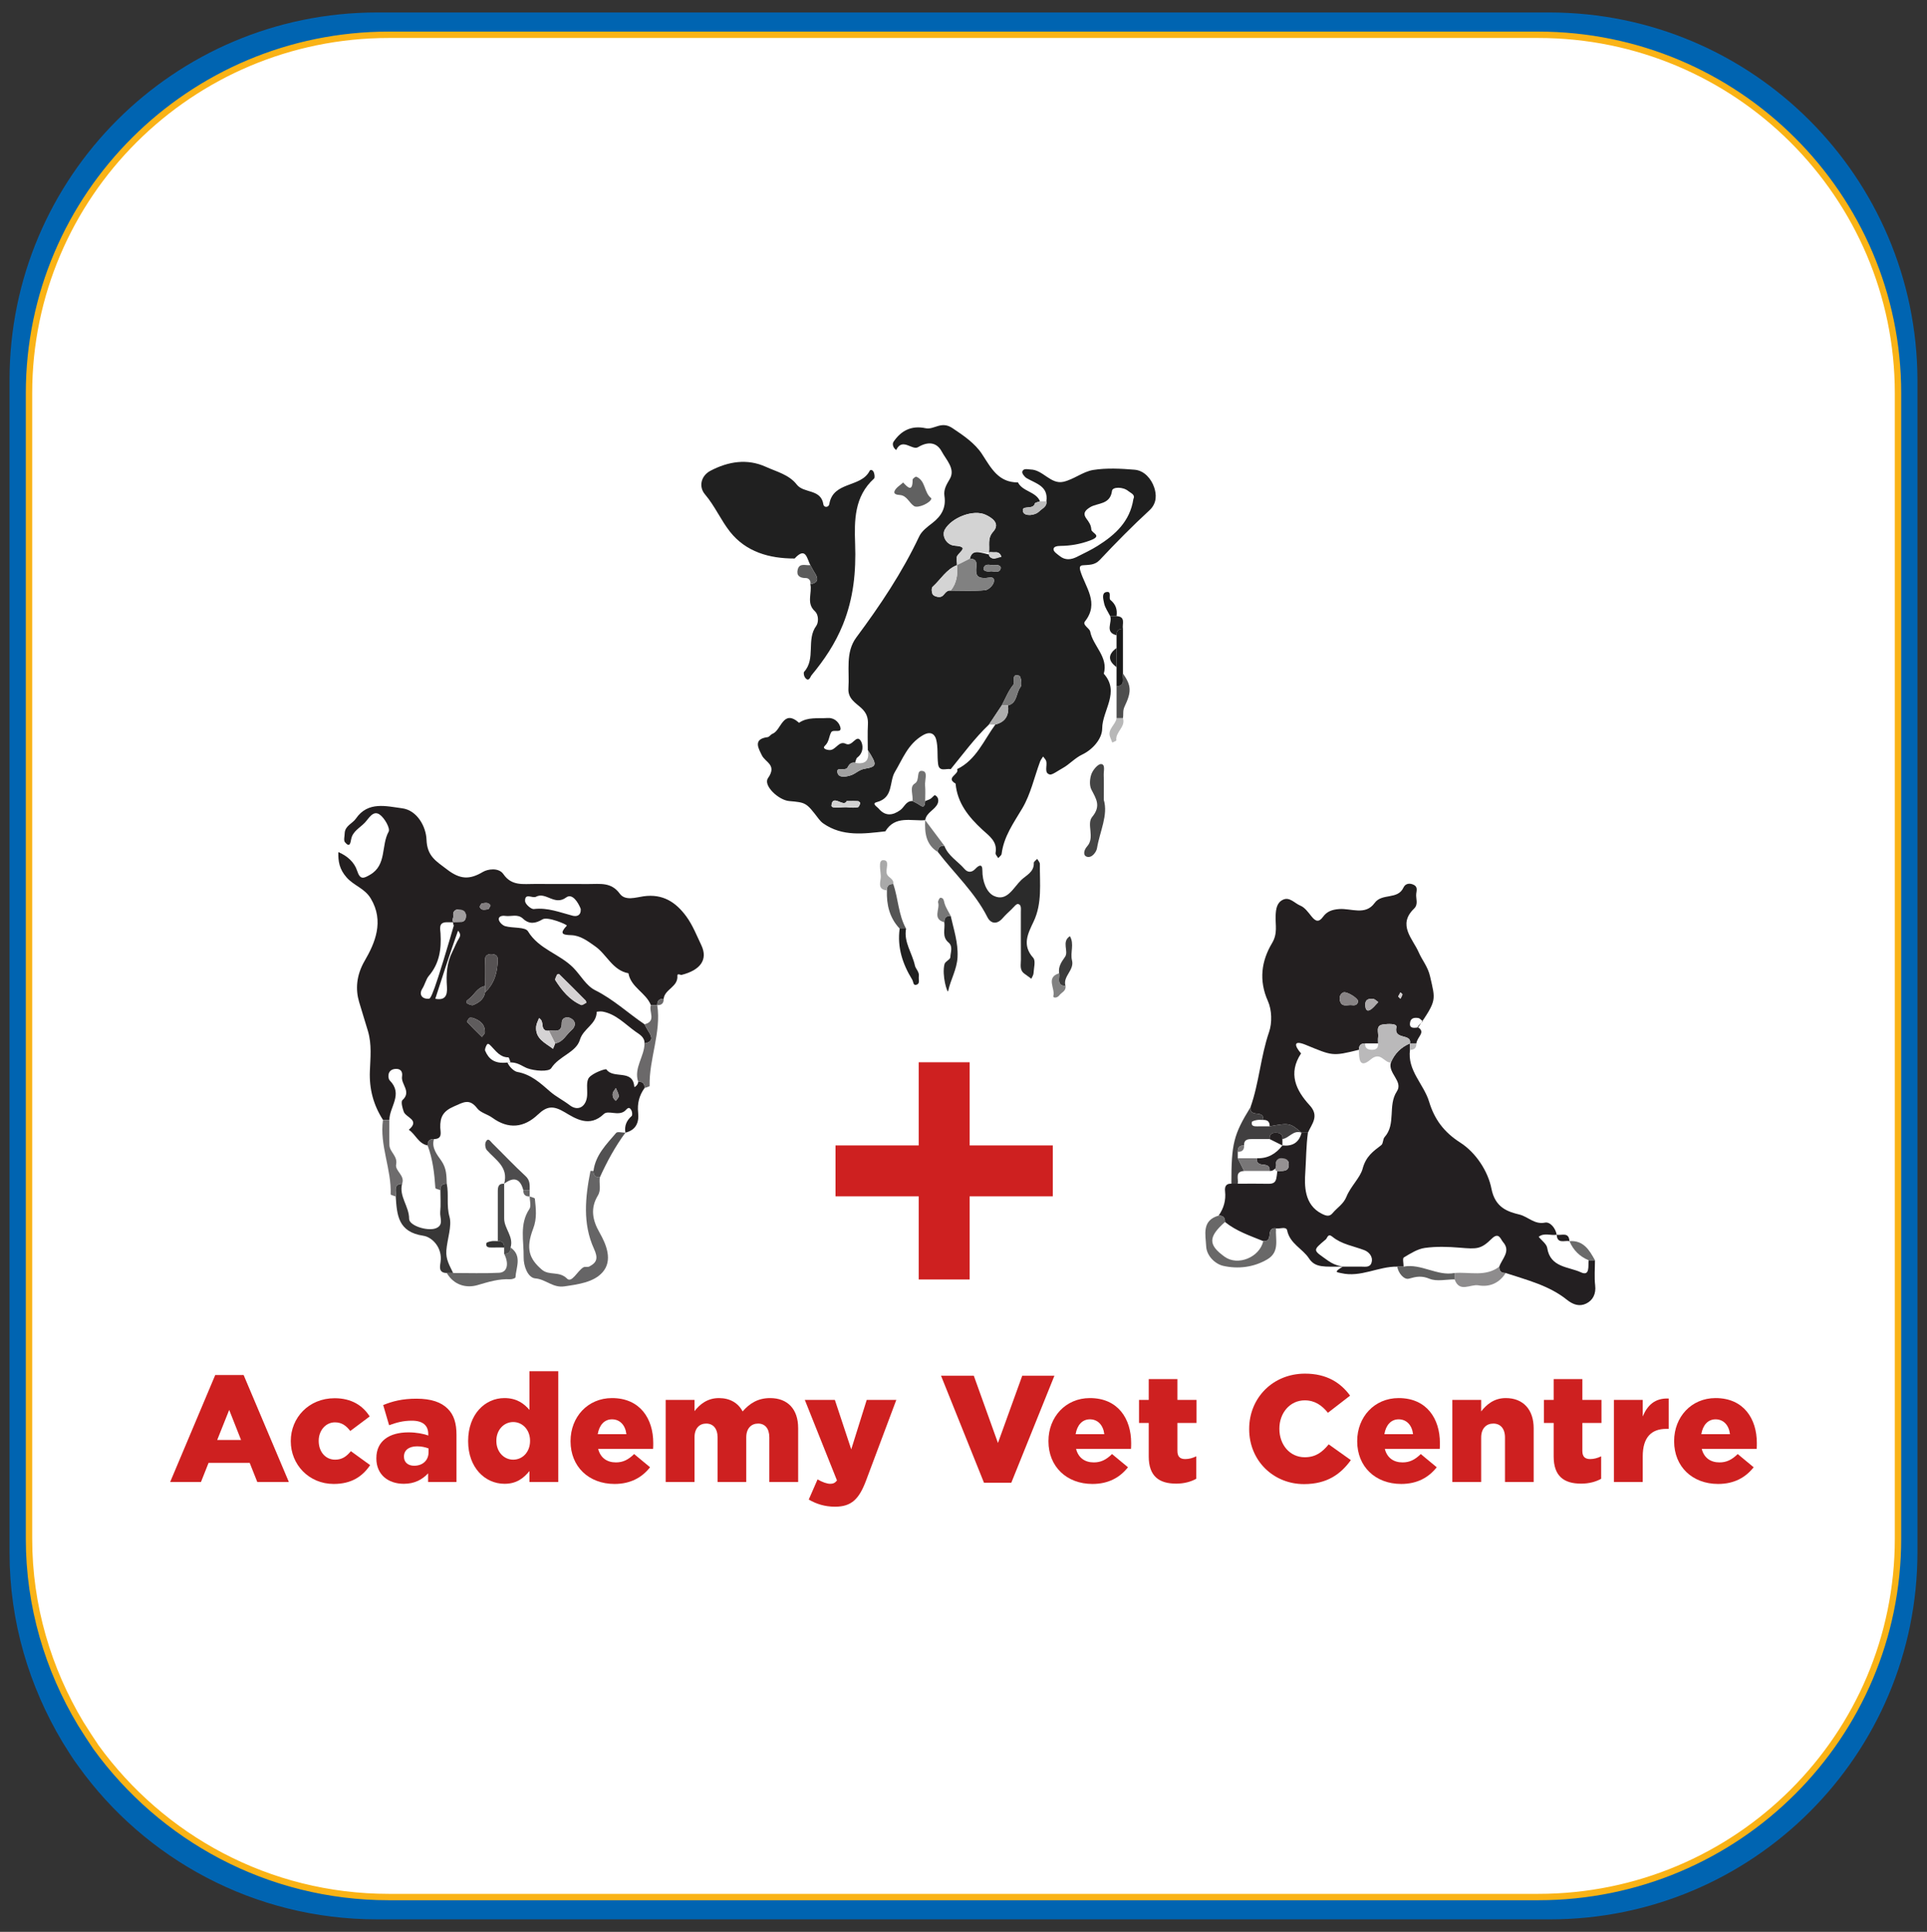 <?xml version="1.0" encoding="utf-8"?>
<!-- Generator: Adobe Illustrator 25.2.1, SVG Export Plug-In . SVG Version: 6.00 Build 0)  -->
<svg version="1.1" id="Layer_2" xmlns="http://www.w3.org/2000/svg" xmlns:xlink="http://www.w3.org/1999/xlink" x="0px" y="0px"
	 viewBox="0 0 302.091 302.911" style="enable-background:new 0 0 302.091 302.911;" xml:space="preserve">
<rect x="0" y="0" width="302.091" height="302.911" fill="#333333" stroke="none"/>
<path style="fill:#0064B1;" d="M242.895,1.956h-183.8c-31.8,0-57.6,25.8-57.6,57.6v183.9c0,10.9,3.1,21,8.3,29.7
	c0.8,1.3,1.6,2.6,2.5,3.8c10.4,14.5,27.5,24,46.8,24h183.9c31.8,0,57.6-25.8,57.6-57.6v-183.8
	C300.496,27.756,274.696,1.956,242.895,1.956z"/>
<path style="fill:#FFFFFF;stroke:#FAB316;stroke-miterlimit:10;" d="M241.146,5.456h-180.2c-31.1,0-56.4,25.2-56.4,56.2v179.6
	c0,10.6,3,20.5,8.1,29c0.8,1.3,1.6,2.5,2.4,3.7c10.3,14.2,27,23.5,45.9,23.5h180.2c31.2,0,56.4-25.2,56.4-56.2v-179.6
	C297.546,30.656,272.246,5.456,241.146,5.456z"/>
<g>
	<g>
		<g>
			<path style="fill:#1F1F1F;" d="M164.039,78.607c0.338-2.388-1.631-2.773-3.097-3.633c-0.333-0.195-0.761-0.764-0.682-1.018
				c0.181-0.583,0.84-0.349,1.304-0.339c1.951,0.044,3.15,2.373,5.141,1.928c1.62-0.362,3.066-1.6,4.683-1.856
				c2.108-0.334,4.319-0.213,6.465-0.038c1.577,0.128,2.644,1.482,3.081,2.761c0.365,1.067,0.478,2.486-0.752,3.618
				c-2.687,2.475-5.256,5.086-7.757,7.75c-0.822,0.876-1.701,0.769-2.665,0.856c-0.361,0.033-0.613,0.165-0.392,0.896
				c0.773,2.546,3.013,5.009,0.714,7.91c-0.441,0.556,0.721,1.058,0.826,1.59c0.451,2.295,2.87,3.95,2.131,6.606
				c2.581,2.902-0.233,5.724-0.252,8.592c-0.011,1.657-1.548,3.328-3.094,4.065c-1.226,0.585-2.023,1.554-3.102,2.147
				c-0.664,0.365-1.636,1.079-1.99,1.005c-0.968-0.203-0.405-1.338-0.579-2.073c-0.065-0.274-0.328-0.502-0.5-0.751
				c-0.161,0.266-0.369,0.514-0.475,0.8c-0.907,2.45-1.47,5.099-2.777,7.31c-1.36,2.298-2.907,4.416-3.25,7.151
				c-0.03,0.242-0.347,0.448-0.53,0.671c-0.15-0.27-0.467-0.571-0.423-0.806c0.335-1.808-1.003-2.673-2.053-3.645
				c-2.153-1.993-3.936-4.167-4.212-7.238c-1.665-0.938,0.662-1.455,0.238-2.262c3.013-1.465,4.174-4.518,6-7
				c1.579-0.392,2.161-1.448,2-3c1.467-0.381,1.223-1.959,1.943-2.88c0.277-0.355,0.056-1.687-0.189-1.763
				c-1.379-0.427-0.559,0.959-0.964,1.45c-0.763,0.927-1.211,2.114-1.79,3.193c-0.667,1-1.333,2-2,3c-2.236,2.131-4.054,4.62-6,7
				c-0.712-0.15-1.81,0.489-1.978-0.794c-0.169-1.291,0.022-2.654-0.312-3.886c-0.137-0.507-0.633-1.49-2.105-0.62
				c-2.351,1.39-3.143,3.725-4.347,5.72c-0.943,1.562-0.182,4.054-2.86,4.753c-0.844,0.22,0.071,0.726,0.291,0.991
				c1.027,1.235,2.179,1.139,3.402,0.256c0.643-0.464,0.897-1.454,1.908-1.42c0.364,0.197,0.755,0.359,1.087,0.599
				c0.873,0.632,0.837-0.055,0.913-0.599c0.283-0.116,0.586-0.2,0.843-0.358c0.259-0.159,0.569-0.608,0.691-0.554
				c0.523,0.231,0.605,0.826,0.44,1.256c-0.403,1.052-1.793,1.408-1.974,2.656c-2.199,0.169-4.712-0.783-6.249,1.749
				c-3.347,0.375-6.711,0.869-9.735-1.244c-0.268-0.187-0.504-0.44-0.704-0.702c-1.955-2.553-1.976-2.57-4.644-2.803
				c-1.675-0.147-4.101-2.462-3.316-3.584c1.47-2.101-0.413-2.457-0.96-3.596c-0.496-1.033-1.465-2.542,0.899-2.84
				c0.274-0.035,0.488-0.416,0.772-0.526c1.402-0.542,1.619-3.96,4.163-1.728c1.37-0.944,2.938-0.639,4.452-0.747
				c1.018-0.073,1.691,0.577,1.945,1.225c0.537,1.37-1.044,0.424-1.369,1.024c-0.367,0.678-0.308,1.49-0.989,2.117
				c-0.442,0.407,0.249,0.637,0.724,0.66c1.012,0.049,1.453-1.529,2.563-0.981c1.034,0.51,1.615-1.51,2.314-0.513
				c0.428,0.611,0.513,1.904-0.5,2.657c-0.211,0.157-0.248,0.549-0.365,0.832c-0.614-0.155-0.971,0.324-1.15,0.696
				c-0.358,0.747-1.973-0.27-1.568,0.975c0.251,0.772,1.572,0.481,2.196,0.241c0.674-0.258,1.162-0.827,2.047-0.977
				c1.949-0.33,1.948-0.629,0.474-2.936c0-1.327-0.056-2.658,0.018-3.981c0.059-1.058-0.205-1.831-1.024-2.592
				c-0.903-0.838-2.149-1.465-2.031-3.138c0.191-2.698-0.516-5.584,1.244-7.951c3.725-5.012,7.182-10.167,9.854-15.835
				c0.399-0.847,1.302-1.51,2.083-2.114c1.411-1.092,2.148-2.39,1.872-4.223c-0.149-0.988,0.294-1.749,0.83-2.65
				c0.94-1.58-0.55-3.004-1.247-4.309c-0.774-1.449-2.102-1.661-3.726-0.692c-0.914,0.545-2.465-1.567-3.418,0.44
				c-0.483-0.32-0.655-0.94-0.423-1.284c1.194-1.767,2.821-2.601,5.028-2.131c1.345,0.287,2.433-1.199,4.199-0.023
				c1.787,1.189,3.561,2.407,4.652,4.085c1.439,2.212,2.558,4.45,5.63,4.44c0.748,1.459,2.791,1.406,3.459,2.959
				c-0.283,0.117-0.778,0.187-0.815,0.357c-0.236,1.081-2.281,0.087-1.812,1.35c0.229,0.615,1.767,0.618,2.557-0.171
				C163.402,79.711,164.16,79.445,164.039,78.607z M150.039,88.607c-1.704,0.653-2.569,2.27-3.845,3.412
				c-0.205,0.184-0.15,0.98,0.075,1.236c0.243,0.275,0.883,0.424,1.253,0.31c0.553-0.17,0.714-1.079,1.517-0.959
				c1.801,0,3.61,0.095,5.397-0.061c0.507-0.044,1.254-0.757,1.359-1.273c0.213-1.039-0.775-0.655-1.259-0.641
				c-0.947,0.027-1.553-0.126-1.519-1.278c0.021-0.716,0.361-1.741-0.979-1.748c0.469-1.927,2.016-0.619,4.953-0.291
				c-0.199-0.601-0.539-0.759-1.023-0.715c-0.308,0.028-0.856-0.079-0.891,0.019c-0.194,0.539,0.201,0.897,0.654,0.955
				c0.399,0.051,0.832-0.161-0.694-0.969c0.149-1.084-0.288-2.184,0.656-3.232c1.243-1.382-0.387-2.277-1.148-2.639
				c-1.961-0.934-5.347,0.437-6.413,2.277c-0.562,0.97,0.206,2.456,1.549,2.555c2.174,0.159,0.918,0.804,0.395,1.573
				C149.847,87.481,150.039,88.109,150.039,88.607z M177.678,78.238c0.343-0.69-0.425-0.923-0.815-1.25
				c-0.806-0.677-2.452-0.666-2.534-0.03c-0.285,2.22-2.265,1.862-3.428,2.572c-0.97,0.592-1.108,1.084-0.578,1.806
				c0.395,0.538,0.716,0.969,0.76,1.69c0.036,0.597,1.908,0.96-0.252,1.744c-1.576,0.572-3.016,0.808-4.591,0.829
				c-0.495,0.006-1.116,0.094-1.082,0.558c0.027,0.373,0.605,0.741,0.99,1.047c0.85,0.677,1.773,0.569,2.676,0.113
				c1.092-0.552,2.208-1.073,3.242-1.721C174.822,83.867,177.146,81.768,177.678,78.238z M132.725,125.607
				c-0.426,1.082-2.214-1.18-2.376,0.676c-0.056,0.64,1.733,0.177,2.669,0.312c0.482,0.07,0.992,0.067,1.469-0.018
				c0.162-0.029,0.296-0.401,0.368-0.639c0.021-0.07-0.207-0.305-0.332-0.315C134.033,125.585,133.539,125.607,132.725,125.607z
				 M155.164,89.598c0.508-0.14,1.349,0.392,1.677-0.355c0.221-0.504-0.358-0.706-0.837-0.628c-0.605,0.099-1.438-0.384-1.766,0.356
				C154.016,89.473,154.589,89.648,155.164,89.598z"/>
			<path style="fill:#231F20;" d="M54.039,130.607c0.08-1.148,1.22-1.469,1.761-2.259c1.89-2.762,4.821-1.918,7.231-1.609
				c2.38,0.304,3.76,2.904,3.832,4.908c0.094,2.64,1.516,3.377,3.226,4.689c2.035,1.562,3.519,1.633,5.631,0.371
				c0.718-0.429,2.458-0.725,3.202,0.362c1.296,1.893,3.111,1.518,4.876,1.532c2.823,0.023,5.646-0.011,8.468,0.012
				c1.764,0.015,3.542-0.345,4.892,1.511c0.859,1.18,2.54,0.579,3.734,0.413c3.02-0.421,5.057,0.924,6.691,3.149
				c1.003,1.365,1.634,3,2.355,4.504c1.102,2.299-0.173,3.943-3.098,4.677c-0.128,0.032-0.685-0.295-0.651,0.128
				c0.141,1.759-1.981,2.097-2.149,3.613c-0.692-0.025-1.025,0.308-1,1c-0.333,0-0.667,0-1,0c-0.765-1.955-3.134-2.78-3.522-5
				c-2.507-0.467-3.382-2.944-5.22-4.23c-1.142-0.799-2.295-1.698-3.746-1.743c-1.437-0.044-1.855-0.245-0.691-1.494
				c0.131-0.141-3.001-1.472-3.8-0.993c-1.123,0.674-2.095,0.814-3.066-0.1c-0.856-0.805-1.874-0.292-2.809-0.436
				c-0.486-0.075-1.074,0.085-0.989,0.584c0.068,0.4,0.591,0.911,1.009,1.028c1.202,0.338,3.132,0.09,3.565,0.805
				c1.712,2.832,4.983,3.532,7.141,5.748c1.13,1.16,1.981,2.787,3.39,3.49c2.857,1.425,5.145,3.587,7.739,5.34
				c0.206,0.373,0.389,0.76,0.622,1.115c0.596,0.904,0.75,1.641-0.622,1.885c0.036-1.004-0.833-1.436-1.428-1.861
				c-1.629-1.165-3.04-2.736-5.138-3.129c-0.312-0.058-0.933,0.017-0.933,0.03c0.002,1.958-2.096,2.601-2.633,4.397
				c-0.595,1.993-3.277,2.531-4.494,4.449c-0.382,0.602-2.619,0.439-3.771,0.004c-0.851-0.322-1.553-1.061-3.097-0.89
				c-0.165,0,0.165,0,0.494,0c-0.115-0.282-0.229-0.807-0.345-0.808c-1.315-0.005-1.957-1.008-2.723-1.791
				c-0.325-0.332-0.519-0.47-0.701-0.113c-0.136,0.267-0.303,0.655-0.206,0.881c0.553,1.292,1.474,2.068,3.482,1.829
				c0.373,0.83,1.129,1.403,1.546,1.477c2.163,0.386,3.597,1.728,5.175,3.1c0.887,0.772,2.047,1.349,3.045,2.117
				c1.331,1.026,2.622,0.202,2.731-1.55c0.06-0.956-0.193-2.192,0.307-2.793c0.608-0.73,2.609-1.432,2.718-1.271
				c1.064,1.572,4.153-0.119,4.366,2.723c0.011,0.152,0.631-0.315,0.607-0.802c0.692-0.025,1.025,0.308,1,1
				c-0.836,1.154-1.159,2.434-1.005,3.854c0.169,1.562-0.343,2.723-1.995,3.146c-0.182-1.06,0.167-1.894,0.976-2.608
				c0.151-0.133,0.094-0.685-0.052-0.936c-0.412-0.707-0.714-0.098-1.039,0.157c-1.031,0.807-2.601-0.182-3.265,0.457
				c-2.25,2.166-4.432,0.733-6.121-0.272c-1.813-1.079-2.791-0.99-4.217,0.362c-2.172,2.06-4.612,2.345-7.152,0.489
				c-0.748-0.546-1.831-0.774-2.355-1.458c-1.231-1.608-2.159-0.962-3.665-0.305c-1.714,0.747-2.178,1.69-2.132,3.325
				c0.02,0.717,0.397,1.774-0.978,1.788c-0.692-0.025-1.025,0.308-1,1c-1.441-0.272-1.887-1.741-2.958-2.458
				c1.82-1.541-0.448-1.896-0.787-2.821c-0.213-0.581-0.477-1.582-0.205-1.829c1.463-1.331-0.265-2.478-0.066-3.703
				c0.122-0.749-0.205-1.263-1.075-1.186c-1.328,0.118-1.143,1.518-0.852,1.81c2.144,2.15-0.06,4.145-0.058,6.188
				c-0.333,0-0.667,0-1,0c-1.492-2.329-2.167-4.819-2.06-7.639c0.079-2.081,0.327-4.187-0.306-6.312
				c-0.458-1.535-0.944-3.071-1.382-4.558c-0.567-1.923-0.471-4.128,0.882-6.456c1.589-2.733,3.108-6.18,0.937-9.776
				c-0.956-1.584-2.634-1.992-3.766-3.273c-1.137-1.287-1.346-2.503-1.306-3.986c1.377,0.583,2.503,1.562,2.947,2.932
				c0.478,1.471,1.031,1.2,2.041,0.612c2.625-1.528,1.694-4.583,2.896-6.743c0.286-0.515-0.644-2.171-1.423-2.699
				c-1.021-0.692-1.683,0.627-2.314,1.291c-0.764,0.804-1.9,1.346-2.132,2.564c-0.133,0.698-0.237,1.374-0.977,0.495
				C53.834,131.769,54.039,131.102,54.039,130.607z M87.039,163.607c1.232-0.204,1.706-1.353,2.532-2.058
				c0.737-0.629,0.753-1.45-0.125-1.898c-0.518-0.264-1.387-0.14-1.385,0.757c0.005,1.651-1.174,1.103-2.023,1.199
				c-0.621,0.113-0.929-0.264-0.979-0.776c-0.048-0.49-0.091-0.921-0.554-1.191c-0.156,0.429-0.408,0.849-0.45,1.289
				c-0.188,1.951,1.424,2.596,2.639,3.522C86.81,164.17,86.924,163.889,87.039,163.607z M76.039,155.607
				c1.489-1.402,1.965-3.204,1.989-5.163c0.007-0.534-0.323-0.809-0.894-0.85c-0.555-0.039-1.037,0.197-1.064,0.664
				c-0.084,1.445-0.031,2.899-0.031,4.349c-1.243,0.219-1.682,1.438-2.587,2.075c-0.388,0.273-0.479,0.509-0.129,0.69
				c0.265,0.137,0.647,0.304,0.875,0.21C75.09,157.212,75.869,156.677,76.039,155.607z M68.239,156.607
				c1.467,0.274,1.929-0.404,1.826-1.886c-0.132-1.895-0.045-3.742,0.887-5.555c0.337-0.657,0.578-1.375,1.014-2.05
				c0.7-1.084-1.042-1.498-0.926-2.509c-0.329,0-0.658,0-0.988,0c-1.344,0.001-1.035,1.03-0.992,1.749
				c0.146,2.447-0.15,4.693-1.844,6.678c-0.433,0.507-0.601,1.357-1.034,2.03c-0.466,0.725-0.189,1.577,1.004,1.544
				c0.329-0.009,0.658-0.001,4.694-14.014c-0.421-0.008-0.951,0.242-0.815,1.059c0.053,0.318-0.505,0.985,0.45,0.969
				c0.836-0.014,1.601,0.007,1.526-1.157C73.005,142.925,72.725,142.635,68.239,156.607z M91.04,142.516
				c-0.398-1.032-1.328-2.503-2.278-1.798c-1.831,1.359-3.18-0.933-4.729-0.111c-0.57,0.302-1.777-0.686-1.716,0.701
				c0.02,0.453,0.948,1.282,1.372,1.23c2.162-0.267,4.077,0.524,6.072,1.043C90.397,143.746,91.107,143.581,91.04,142.516z
				 M91.915,157.232c-0.033-0.116-0.03-0.267-0.104-0.342c-1.381-1.396-2.77-2.784-4.17-4.161c-0.038-0.037-0.291,0.043-0.325,0.12
				c-0.12,0.277-0.357,0.684-0.251,0.85c1.033,1.61,2.221,3.092,4.035,3.881C91.287,157.661,91.64,157.358,91.915,157.232z
				 M74.134,159.607c-0.241,0-0.466-0.066-0.545,0.014c-0.173,0.173-0.425,0.563-0.377,0.615c0.755,0.81,1.552,1.58,2.34,2.359
				c0.162-0.251,0.46-0.499,0.465-0.753C76.042,160.53,75.144,159.97,74.134,159.607z M76.895,141.982
				c-0.335-0.585-0.875-0.368-1.319-0.342c-0.138,0.008-0.411,0.478-0.35,0.613c0.258,0.573,0.833,0.353,1.277,0.322
				C76.65,142.565,76.772,142.179,76.895,141.982z M96.085,171.295c-0.139,0.589,0.056,0.992,0.455,1.312
				c0.167-0.253,0.491-0.523,0.466-0.755c-0.047-0.427-0.299-0.831-0.466-1.245C96.372,170.86,96.205,171.113,96.085,171.295z"/>
			<path style="fill:#231F21;" d="M250.039,197.607c0,1.315-0.12,2.644,0.033,3.941c0.157,1.333-0.362,2.341-1.401,2.847
				c-1.001,0.488-1.988,0.246-3.045-0.602c-2.783-2.232-6.257-3.088-9.587-4.186c-0.692,0.025-1.025-0.308-1-1
				c0.436-1.26,1.868-2.414,0.58-3.863c-0.366-0.412-0.632-1.62-1.755-0.524c-1.714,1.675-2.31,1.644-5.033,1.416
				c-1.807-0.151-3.661-0.21-5.447,0.036c-1.16,0.16-2.273,0.877-3.314,1.5c-0.219,0.131-0.032,0.939-0.032,1.435
				c-0.333,0-0.667,0-1,0c-2.967-0.045-5.717,1.74-8.778,1.022c-0.645-0.151-1.291-0.101,0.248-1.022
				c1.959,0,2.449-0.005,2.939,0.001c0.627,0.008,1.358,0.15,1.577-0.666c0.261-0.974-0.499-1.674-1.144-1.919
				c-1.695-0.646-3.554-0.908-5.002-2.104c-0.717-0.592-0.784,0.207-1.036,0.418c-2.173,1.825-2.017,1.637,0.376,3.351
				c1.28,0.917,2.449,0.869,2.29,0.919c-2.885-0.006-4.31,0.221-5.3-1.289c-1.011-1.542-2.993-2.299-3.424-4.394
				c-0.137-0.666-1.146-0.201-1.745-0.317c-0.609-0.113-0.922,0.258-0.981,0.758c-0.079,0.671-0.08,1.314-1.019,1.242
				c-2.077-0.846-4.221-1.557-6-3c0.025-0.692-0.308-1.025-1-1c0.813-1.149,1.166-2.409,1.011-3.825
				c-0.074-0.675,0.121-1.237,0.989-1.175c0.333,0,0.667,0,1,0c1.606,0,3.212-0.027,4.817,0.008c1.64,0.036,1.082-1.168,1.604-3.014
				c0-1.014-0.531-0.765-0.395,0.052c0.053,0.318-0.505,0.985,0.45,0.969c0.836-0.014,1.601,0.007,1.526-1.157
				c-0.035-0.541-0.315-0.831-1.58,0.135c-0.754,1.006-1.087,1.006-1.42,1.006c0.072-0.938-0.571-0.94-1.242-1.019
				c-0.5-0.059-0.872-0.372-0.758-0.981c1.706,0.079,2.987-0.692,4-2c1.552,0.161,2.608-0.421,3-2c0.333,0,0.667,0,1,0
				c-0.284,2.053-0.276,4.179-0.41,6.196c-0.135,2.027-0.214,5.1,2.575,6.508c0.673,0.34,1.203,0.512,1.702-0.089
				c0.714-0.86,1.713-1.423,2.172-2.575c0.634-1.59,2.164-3.003,2.533-4.384c0.518-1.934,1.634-2.721,2.935-3.715
				c0.307-0.235,0.227-0.932,0.511-1.251c1.841-2.065,0.462-4.942,1.927-7.173c1.028-1.566-1.426-2.821-0.945-4.518
				c0.592-1.408,1.592-2.408,3-3c0,0.333,0,0.667,0,1c-0.447,3.25,2.164,5.376,3.002,8.154c0.824,2.73,2.315,4.757,4.859,6.384
				c2.497,1.597,4.382,4.543,4.906,7.235c0.579,2.972,2.534,3.613,4.389,4.061c1.353,0.326,2.359,1.608,4.017,1.265
				c0.766-0.158,1.649,0.831,1.826,1.902c-0.934,0.17-1.95-0.368-2.824,0.324c0.464,0.581,1.239,1.113,1.339,1.752
				c0.483,3.086,3.367,2.923,5.284,3.817c1.433,0.668,1.121-1.016,1.201-1.893C249.373,197.607,249.706,197.607,250.039,197.607z"/>
			<path style="fill:#231F20;" d="M205.039,177.607c-0.333,0-0.667,0-1,0c-1.797-1.543-1.928-1.569-5-1c0.025-0.692-0.308-1.025-1-1
				c0.072-0.938-0.571-0.94-1.242-1.019c-0.5-0.059-0.872-0.372-0.758-0.981c1.354-3.827,1.583-7.927,2.91-11.785
				c0.499-1.45,0.439-3.461-0.182-4.852c-1.461-3.271-1.008-6.319,0.661-9.107c0.904-1.51,0.493-2.864,0.55-4.265
				c0.045-1.096,0.192-2.058,1.144-2.518c1.047-0.506,1.841,0.562,2.724,0.919c0.711,0.287,1.258,1.073,1.778,1.717
				c0.632,0.784,1.138,0.933,1.792,0.031c0.605-0.835,1.404-1.123,2.514-1.208c1.872-0.144,4.118,1.057,5.561-0.944
				c1.16-1.609,3.629-0.454,4.535-2.437c0.3-0.656,1.026-0.744,1.676-0.379c0.555,0.312,0.372,0.897,0.318,1.351
				c-0.092,0.784,0.38,1.647-0.349,2.351c-2.641,2.549-0.176,4.739,0.735,6.838c0.545,1.256,1.434,2.238,1.784,3.785
				c0.847,3.737,1.103,3.679-1.872,7.989c-0.245,0.012,0.238-0.472,0.722-0.955c-0.231-0.178-0.445-0.474-0.697-0.51
				c-0.622-0.088-1.236-0.033-1.307,0.83c-0.04,0.488,0.114,0.86,1.282,0.635c1.211,0.786-0.134,1.449-0.278,2.512
				c-0.333,0-0.667,0-1,0c0.306-1.62-2.587-0.478-2.129-2.538c0.14-0.63-1.401-0.537-2.132-0.422
				c-1.191,0.188-0.623,1.262-0.731,1.978c-0.048,0.32-0.008,0.654-0.008,0.982c-0.667,0-1.333,0-2,0c-0.692-0.025-1.025,0.308-1,1
				c-4.196,1.05-4.153,0.945-8.331-0.768c-2.067-0.848-1.745,0.191-0.744,1.342c-2.076,3.127-0.8,5.796,1.351,8.133
				C206.875,175.008,205.641,176.217,205.039,177.607z M212.911,156.979c-0.083-0.518-1.838-1.587-2.333-1.355
				c-0.468,0.218-0.629,0.699-0.532,1.2c0.238,1.223,1.229,0.668,1.929,0.779C212.455,157.678,212.834,157.54,212.911,156.979z
				 M216.076,157.127c-0.298-0.193-0.54-0.472-0.805-0.497c-0.657-0.061-1.274,0.026-1.242,0.958
				c0.017,0.483,0.15,1.032,0.641,0.821C215.217,158.174,215.608,157.575,216.076,157.127z M219.184,156.252
				c0.134,0.134,0.245,0.245,0.356,0.356c0.111-0.222,0.26-0.436,0.313-0.671c0.018-0.082-0.202-0.218-0.313-0.329
				C219.419,155.825,219.299,156.042,219.184,156.252z"/>
			<path style="fill:#202020;" d="M127.039,88.607c-0.547-1.002-0.691-2.964-2.466-1.034c-3.973,0.013-7.645-1.04-10.142-4.209
				c-1.429-1.814-2.366-4.028-3.911-5.845c-1.038-1.221-0.616-2.928,0.849-3.698c2.782-1.462,5.761-1.96,8.715-0.613
				c1.679,0.765,3.604,1.206,4.83,2.78c1.098,1.41,3.785,0.631,4.165,3.094c0.086,0.56,0.841,0.496,0.929-0.041
				c0.587-3.606,4.97-2.543,6.311-5.194c0.141-0.278,0.514-0.179,0.673,0.24c0.11,0.29,0.184,0.81,0.026,0.954
				c-3.095,2.816-3.094,6.532-2.962,10.246c0.155,4.354-0.246,8.528-1.924,12.669c-1.21,2.987-2.916,5.512-4.913,7.925
				c-0.182,0.22-0.412,1.162-1.014,0.36c-0.168-0.223-0.275-0.753-0.142-0.901c1.864-2.069,0.296-5.033,1.908-7.219
				c0.322-0.437,0.452-1.657-0.247-2.304c-1.351-1.251-0.382-2.823-0.685-4.21c1.372-0.245,1.218-0.981,0.622-1.885
				C127.428,89.368,127.245,88.98,127.039,88.607z"/>
			<path style="fill:#2B2B2B;" d="M148.039,132.607c0.597,1.614,2.121,2.427,3.171,3.65c0.509,0.593,1.142,0.563,1.683-0.012
				c0.533-0.566,1.12-0.887,1.112,0.234c-0.012,1.675,0.626,3.446,1.813,4.001c2.064,0.964,3.06-1.335,4.295-2.511
				c0.775-0.738,2.018-1.235,1.953-2.662c-0.009-0.205,0.346-0.426,0.533-0.639c0.147,0.271,0.423,0.543,0.42,0.811
				c-0.036,3.039,0.39,6.135-0.983,9.025c-0.895,1.884-1.859,3.683-0.058,5.687c0.412,0.458,0.091,1.603,0.044,2.429
				c-0.016,0.288-0.222,0.564-0.342,0.846c-0.351-0.257-0.697-0.522-1.055-0.769c-0.844-0.581-0.573-1.458-0.579-2.243
				c-0.02-2.484-0.006-4.968-0.009-7.453c-0.001-0.481,0.116-1.144-0.433-1.254c-0.281-0.056-0.704,0.522-1.038,0.839
				c-0.481,0.455-0.967,0.91-1.403,1.407c-0.893,1.017-1.857,0.836-2.372-0.185c-1.963-3.888-5.159-6.81-7.752-10.201
				C147.014,132.915,147.347,132.582,148.039,132.607z"/>
			<path style="fill:#666566;" d="M94.039,184.607c-0.178,0.939,0.266,1.894-0.315,2.855c-1.175,1.943-0.888,3.791,0.256,5.79
				c1.091,1.906,2.096,4.389,0.492,6.225c-1.378,1.577-3.762,1.9-5.992,2.226c-1.822,0.266-2.909-1.115-4.556-1.25
				c-1.198-0.098-1.859-1.974-1.834-3.323c0.047-2.529-0.698-5.172,0.905-7.566c0.306-0.457,0.044-1.295,0.044-1.958
				c0.282,0.115,0.795,0.207,0.81,0.349c0.162,1.567,0.363,3.061-0.261,4.688c-1.213,3.162-0.607,4.747,1.347,6.43
				c1.163,1.002,2.72,0.17,3.955,1.411c0.747,0.751,1.624-1.203,2.562-1.764c0.247-0.148,0.669,0.007,0.93-0.13
				c1.239-0.654,1.392-1.344,0.731-2.79c-1.792-3.921-1.369-8.08-0.549-12.191c0.006-0.032,0.31-0.004,0.475-0.004
				C93.014,184.299,93.347,184.633,94.039,184.607z"/>
			<path style="fill:#383737;" d="M70.039,199.607c-1.35-0.009-1.066-1.063-0.97-1.756c0.308-2.222-1.323-3.882-2.707-4.086
				c-3.955-0.584-4.137-3.243-4.324-6.158c0.151-0.758-0.496-1.915,1-2c-0.519,1.988,1.108,3.538,1.099,5.498
				c-0.005,1.087,2.898,1.991,4.198,1.487c1.288-0.5,0.594-1.671,0.677-2.539c0.108-1.139,0.027-2.296,0.027-3.446
				c-0.025-0.692,0.308-1.025,1-1c0.348,1.698-0.081,3.388,0.431,5.202c0.403,1.429-0.36,3.472-0.496,5.273
				c-0.107,1.416,0.54,2.406,1.066,3.524C70.706,199.607,70.373,199.607,70.039,199.607z"/>
			<path style="fill:#413F40;" d="M199.039,176.607c3.072-0.569,3.203-0.543,5,1c-1.274-0.489-1.937,0.856-3,1
				c0.113-0.609-0.259-0.925-0.758-0.981c-0.671-0.075-1.314,0.042-1.242,0.981c-0.941,0-1.883,0.003-2.824-0.001
				c-0.682-0.003-1.237,0.134-1.176,1.001c-0.692-0.025-1.025,0.308-1,1c0,0.333,0,0.667,0,1c0.333,0.667,0.667,1.333,1,2
				c-1.496,0.085-0.849,1.242-1,2c-0.333,0-0.667,0-1,0c0-6.292,0.349-7.69,3-12c-0.113,0.609,0.258,0.922,0.758,0.981
				c0.671,0.079,1.314,0.08,1.242,1.019c-0.328,0-0.664-0.043-0.982,0.013c-0.293,0.051-0.78,0.166-0.812,0.326
				c-0.122,0.612,0.339,0.677,0.825,0.665C197.726,176.595,198.383,176.607,199.039,176.607z"/>
			<path style="fill:#696868;" d="M191.039,190.607c0.692-0.025,1.025,0.308,1,1c-2.651,2.354-2.659,3.59-0.038,5.462
				c2.057,1.469,5.463,0.081,6.038-2.462c0.938,0.072,0.94-0.571,1.019-1.242c0.059-0.5,0.372-0.871,0.981-0.758
				c-0.119,1.715,0.628,3.686-1.366,4.859c-2.157,1.269-4.603,1.535-6.902,1.023c-1.203-0.268-2.607-1.502-2.685-3.084
				C188.998,193.585,188.362,191.37,191.039,190.607z"/>
			<path style="fill:#444444;" d="M173.039,125.419c0.716,2.382-0.624,4.94-1.068,7.6c-0.091,0.544-0.802,1.593-1.608,1.31
				c-0.622-0.218-0.445-1.056,0.072-1.63c1.257-1.395-0.151-3.472,0.785-4.606c1.417-1.718,0.63-2.817-0.123-4.285
				c-0.337-0.656-0.262-1.703,0.004-2.435c0.239-0.658,1.022-1.594,1.519-1.567c0.696,0.038,0.387,1.086,0.408,1.705
				C173.068,122.67,173.039,123.831,173.039,125.419z"/>
			<path style="fill:#666666;" d="M70.039,199.607c0.333,0,0.667,0,1,0c2.403,0,4.811,0.086,7.208-0.035
				c1.282-0.064,1.584-1.4,0.792-2.965c0.692,0.025,1.025-0.308,1-1c1.848,1.295,0.868,3.078,0.767,4.694
				c-0.007,0.119-0.549,0.305-0.833,0.29c-1.783-0.098-3.398,0.412-5.102,0.911C73.093,202.024,71.151,201.51,70.039,199.607z"/>
			<path style="fill:#6B696A;" d="M102.039,157.607c0.333,0,0.667,0,1,0c0.644,4.317-1.297,8.395-1.2,12.666
				c0.002,0.105-0.521,0.223-0.8,0.334c0.025-0.692-0.308-1.025-1-1c-0.702-2.173,0.99-3.946,1-6
				c1.372-0.245,1.218-0.981,0.622-1.885c-0.234-0.354-0.416-0.742-0.622-1.115C102.966,160.138,101.658,158.591,102.039,157.607z"
				/>
			<path style="fill:#4D4C4D;" d="M82.039,186.607c-0.496-1.844-1.514-2.124-3-1c0.715-2.601-1.358-3.732-2.717-5.268
				c-0.247-0.279-0.332-0.958-0.167-1.292c0.368-0.745,0.725-0.082,0.997,0.185c1.748,1.722,3.43,3.515,5.235,5.175
				c0.733,0.674,0.652,1.405,0.652,2.199C82.706,186.607,82.373,186.607,82.039,186.607z"/>
			<path style="fill:#2B2B2B;" d="M149.039,143.607c0.471,2.135,1.189,4.182,1.073,6.472c-0.098,1.938-1.095,3.525-1.472,5.332
				c-0.095,0.455-1.039-2.488-0.568-4.25c0.11-0.413,0.902-0.709,0.911-1.071c0.019-0.761,0.46-1.676-0.288-2.307
				c-1.081-0.91-0.504-2.107-0.656-3.177C148.014,143.915,148.347,143.582,149.039,143.607z"/>
			<path style="fill:#8E8C8D;" d="M235.039,198.607c-0.025,0.692,0.308,1.025,1,1c-0.992,1.601-2.556,2.244-4.273,1.935
				c-1.239-0.223-2.976,1.209-3.727-0.935c0-0.333,0-0.667,0-1C230.392,199.408,232.894,200.258,235.039,198.607z"/>
			<path style="fill:#6E6C6D;" d="M63.039,185.607c-1.496,0.085-0.849,1.242-1,2c-0.278-0.111-0.802-0.232-0.798-0.332
				c0.154-3.949-1.763-7.684-1.202-11.668c0.333,0,0.667,0,1,0c0,1.313-0.029,2.626,0.009,3.937
				c0.032,1.097,1.317,1.703,1.054,3.044C61.901,183.609,63.543,184.321,63.039,185.607z"/>
			<path style="fill:#616161;" d="M146.013,78.134c-0.018,0.668-2.101,1.622-2.716,1.222c-0.791-0.514-1.111-1.654-2.22-1.736
				c-0.48-0.035-1.06-0.138-0.828-0.649c0.241-0.532,0.875-0.885,1.338-1.316c0.789,0.878,1.482,1.484,1.481-0.433
				c0-0.167,0.457-0.52,0.575-0.472C145.148,75.358,144.819,77.277,146.013,78.134z"/>
			<path style="fill:#484848;" d="M80.039,195.607c0.025,0.692-0.308,1.025-1,1c0-0.333,0-0.667,0-1c0.025-0.692-0.308-1.025-1-1
				c0-2.589,0-5.177,0-7.766c0-0.68,0.072-1.305,1-1.234c0,1.818,0.001,3.637,0,5.455C79.038,192.651,80.565,193.903,80.039,195.607
				z"/>
			<path style="fill:#606060;" d="M228.039,199.607c0,0.333,0,0.667,0,1c-1.327,0-2.806,0.368-3.941-0.099
				c-1.232-0.508-2.055-0.346-3.227-0.014c-0.734,0.208-1.647-0.814-1.833-1.887c0.333,0,0.667,0,1,0
				C222.813,198.081,225.265,200.133,228.039,199.607z"/>
			<path style="fill:#525152;" d="M94.039,184.607c-0.692,0.025-1.025-0.308-1-1c0.313-2.501,2.035-4.187,3.548-5.966
				c0.209-0.245,0.955-0.034,1.452-0.034C96.437,179.787,95.148,182.145,94.039,184.607z"/>
			<path style="fill:#202020;" d="M142.039,145.607c-0.388,2.127,0.981,3.854,1.392,5.802c0.108,0.511,0.725,0.987,0.611,1.692
				c-0.074,0.454,0.232,1.108-0.341,1.3c-0.584,0.195-0.487-0.452-0.695-0.79c-1.517-2.47-2.37-5.074-1.967-8.004
				C141.373,145.607,141.706,145.607,142.039,145.607z"/>
			<path style="fill:#555555;" d="M142.039,145.607c-0.333,0-0.667,0-1,0c-1.596-1.69-2.074-3.753-2-6c-0.025-0.692,0.308-1.025,1-1
				C140.82,140.908,140.831,143.429,142.039,145.607z"/>
			<path style="fill:#4E4E4E;" d="M176.039,105.607c1.294,1.849,1.402,2.796,0.253,5.191c-0.308,0.642-0.142,1.214-0.253,1.809
				c-0.333,0-0.667,0-1,0c0-1.667,0-3.333,0-5C176.535,107.522,175.889,106.365,176.039,105.607z"/>
			<path style="fill:#3C3C3C;" d="M166.039,152.607c-0.155-1.038,0.34-1.742,0.93-2.585c0.601-0.859-0.596-2.371,0.756-3.229
				c0.732,1.216,0.021,2.564,0.333,3.799c0.394,1.557-1.49,2.478-1.019,4.016C165.543,154.522,166.19,153.365,166.039,152.607z"/>
			<path style="fill:#A1A1A1;" d="M136.039,117.607c1.474,2.307,1.475,2.605-0.474,2.936c-0.885,0.15-1.373,0.719-2.047,0.977
				c-0.624,0.239-1.945,0.531-2.196-0.241c-0.405-1.245,1.21-0.228,1.568-0.975c0.179-0.372,0.536-0.851,1.15-0.696
				C135.676,119.91,136.342,119.244,136.039,117.607z"/>
			<path style="fill:#727272;" d="M145.039,125.607c-0.076,0.545-0.04,1.232-0.913,0.599c-0.333-0.241-0.723-0.402-1.087-0.599
				c0.167-0.933-0.524-2.215,0.365-2.746c0.91-0.543,0.078-2.258,1.313-1.955c0.751,0.184,0.236,1.461,0.306,2.241
				C145.096,123.962,145.039,124.787,145.039,125.607z"/>
			<path style="fill:#191919;" d="M176.039,105.607c-0.151,0.758,0.496,1.915-1,2c0-1,0-2,0-3s0-2,0-3c0-0.667,0-1.333,0-2
				c-0.025-0.692,0.308-1.025,1-1C176.039,100.941,176.039,103.274,176.039,105.607z"/>
			<path style="fill:#747474;" d="M148.039,132.607c-0.692-0.025-1.025,0.308-1,1c-1.908-1.17-2.094-3.029-2-5
				C146.039,129.941,147.039,131.274,148.039,132.607z"/>
			<path style="fill:#6B6B6B;" d="M250.039,197.607c-0.333,0-0.667,0-1,0c-1.408-0.592-2.408-1.592-3-3
				C248.235,194.457,249.16,196.001,250.039,197.607z"/>
			<path style="fill:#5B5B5B;" d="M127.039,88.607c0.206,0.373,0.389,0.76,0.622,1.115c0.596,0.904,0.75,1.641-0.622,1.885
				c0.112-0.578-0.258-0.973-0.705-0.968c-1.019,0.011-1.52-0.438-1.266-1.376C125.351,88.218,126.337,88.713,127.039,88.607z"/>
			<path style="fill:#A9A9A9;" d="M140.039,138.607c-0.692-0.025-1.025,0.308-1,1c-1.599-0.138-0.95-1.385-0.958-2.167
				c-0.009-0.897-0.453-2.538,0.345-2.566c1.211-0.042,0.296,1.477,0.631,2.224C139.3,137.639,140.159,137.805,140.039,138.607z"/>
			<path style="fill:#1F1F1F;" d="M176.039,98.607c-0.692-0.025-1.025,0.308-1,1c-1.927-0.469-0.619-2.016-1-3c0.333,0,0.667,0,1,0
				C176.535,96.693,175.889,97.849,176.039,98.607z"/>
			<path style="fill:#191919;" d="M175.039,96.607c-0.333,0-0.667,0-1,0c-0.333-0.673-0.813-1.317-0.953-2.027
				c-0.109-0.554-0.417-1.562,0.297-1.735c0.991-0.24,0.372,0.963,0.687,1.22C174.929,94.764,175.175,95.585,175.039,96.607z"/>
			<path style="fill:#BDBDBD;" d="M164.039,78.607c0.121,0.838-0.637,1.104-1.07,1.536c-0.79,0.789-2.329,0.786-2.557,0.171
				c-0.469-1.263,1.575-0.269,1.812-1.35c0.037-0.17,0.532-0.241,0.815-0.357C163.373,78.607,163.706,78.607,164.039,78.607z"/>
			<path style="fill:#818181;" d="M166.039,152.607c0.151,0.758-0.496,1.915,1,2c0.118,0.787-0.634,0.999-0.983,1.476
				c-0.297,0.407-1.028,0.466-0.922,0.066C165.446,154.974,163.897,153.277,166.039,152.607z"/>
			<path style="fill:#777777;" d="M149.039,143.607c-0.692-0.025-1.025,0.308-1,1c-1.93-0.511-0.644-2.065-0.973-3.095
				c-0.065-0.203,0.221-0.742,0.351-0.744c0.534-0.008,0.527,0.443,0.655,0.872C148.28,142.331,148.706,142.955,149.039,143.607z"/>
			<path style="fill:#B8B8B8;" d="M175.039,112.607c0.333,0,0.667,0,1,0c0.469,1.39-1.218,2.154-1.031,3.482
				c0.012,0.084-0.417,0.229-0.641,0.346c-0.109-0.279-0.22-0.558-0.328-0.837C173.548,114.326,174.9,113.669,175.039,112.607z"/>
			<path style="fill:#1F1F1F;" d="M175.039,101.607c0,1,0,2,0,3C173.669,103.601,173.669,102.613,175.039,101.607z"/>
			<path style="fill:#231F21;" d="M244.039,193.607c0.758,0.151,1.915-0.496,2,1C245.281,194.457,244.125,195.103,244.039,193.607z"
				/>
			<path style="fill:#666566;" d="M82.039,186.607c0.333,0,0.667,0,1,0c0,0.333,0,0.667,0,1
				C82.347,187.633,82.014,187.299,82.039,186.607z"/>
			<path style="fill:#BAB9BA;" d="M221.039,163.607c0.333,0,0.667,0,1,0c0.025,0.692-0.308,1.025-1,1
				C221.039,164.274,221.039,163.941,221.039,163.607z"/>
			<path style="fill:#6B696A;" d="M103.039,157.607c-0.025-0.692,0.308-1.025,1-1C104.065,157.299,103.731,157.633,103.039,157.607z
				"/>
			<path style="fill:#D3D3D3;" d="M150.039,88.607c0-0.498-0.192-1.126,0.039-1.467c0.523-0.769,1.779-1.414-0.395-1.573
				c-1.343-0.098-2.111-1.585-1.549-2.555c1.066-1.84,4.452-3.211,6.413-2.277c0.761,0.363,2.391,1.258,1.148,2.639
				c-0.944,1.049-0.507,2.149-0.656,3.232c-0.984,0.381-2.531-0.927-3,1C151.373,87.941,150.706,88.274,150.039,88.607z"/>
			<path style="fill:#818181;" d="M150.039,88.607c0.667-0.333,1.333-0.667,2-1c1.34,0.007,1,1.032,0.979,1.748
				c-0.034,1.152,0.572,1.305,1.519,1.278c0.484-0.014,1.472-0.398,1.259,0.641c-0.106,0.515-0.852,1.228-1.359,1.273
				c-1.787,0.156-3.596,0.061-5.397,0.061C149.987,91.428,150.16,90.054,150.039,88.607z"/>
			<path style="fill:#D4D4D4;" d="M150.039,88.607c0.121,1.447-0.052,2.82-1,4c-0.803-0.12-0.964,0.789-1.517,0.959
				c-0.369,0.114-1.01-0.035-1.253-0.31c-0.226-0.256-0.281-1.053-0.075-1.236C147.471,90.878,148.335,89.26,150.039,88.607z"/>
			<path style="fill:#7A7A7A;" d="M157.039,110.607c0.579-1.079,1.027-2.266,1.79-3.193c0.405-0.491-0.415-1.877,0.964-1.45
				c0.245,0.076,0.466,1.409,0.189,1.763c-0.719,0.921-0.476,2.499-1.943,2.88C157.706,110.607,157.373,110.607,157.039,110.607z"/>
			<path style="fill:#D2D2D2;" d="M132.725,125.607c0.814,0,1.308-0.022,1.797,0.015c0.125,0.01,0.354,0.245,0.332,0.315
				c-0.072,0.238-0.206,0.61-0.368,0.639c-0.477,0.085-0.987,0.088-1.469,0.018c-0.936-0.135-2.725,0.328-2.669-0.312
				C130.511,124.428,132.299,126.689,132.725,125.607z"/>
			<path style="fill:#AEAEAE;" d="M157.039,110.607c0.333,0,0.667,0,1,0c0.161,1.552-0.421,2.608-2,3c-0.333,0-0.667,0-1,0
				C155.706,112.607,156.373,111.607,157.039,110.607z"/>
			<path style="fill:#818181;" d="M155.164,89.598c-0.574,0.05-1.148-0.125-0.926-0.627c0.328-0.74,1.161-0.257,1.766-0.356
				c0.479-0.078,1.058,0.124,0.837,0.628C156.513,89.991,155.672,89.458,155.164,89.598z"/>
			<path style="fill:#D3D3D3;" d="M156.993,87.317c-0.428,0.098-0.861,0.311-1.26,0.26c-0.453-0.058-0.848-0.416-0.654-0.955
				c0.036-0.099,0.584,0.009,0.891-0.019C156.454,86.558,156.794,86.716,156.993,87.317z"/>
			<path style="fill:#605E5F;" d="M69.039,186.607c-0.274-0.107-0.779-0.199-0.788-0.324c-0.151-2.274-0.406-4.523-1.212-6.676
				c-0.025-0.692,0.308-1.025,1-1c-0.468,1.396,0.607,2.606,1.148,3.399c0.848,1.242,0.797,2.355,0.852,3.601
				C69.347,185.582,69.014,185.915,69.039,186.607z"/>
			<path style="fill:#D5D2D3;" d="M91.915,157.232c-0.275,0.125-0.628,0.428-0.815,0.347c-1.814-0.789-3.002-2.271-4.035-3.881
				c-0.106-0.166,0.131-0.573,0.251-0.85c0.033-0.077,0.287-0.157,0.325-0.12c1.4,1.377,2.789,2.765,4.17,4.161
				C91.885,156.965,91.882,157.116,91.915,157.232z"/>
			<path style="fill:#565253;" d="M76.039,154.607c0-1.45-0.053-2.904,0.031-4.349c0.027-0.467,0.509-0.703,1.064-0.664
				c0.571,0.04,0.901,0.316,0.894,0.85c-0.024,1.96-0.5,3.761-1.989,5.163C76.039,155.274,76.039,154.941,76.039,154.607z"/>
			<path style="fill:#918E8F;" d="M86.039,161.607c0.849-0.096,2.027,0.451,2.023-1.199c-0.002-0.896,0.867-1.021,1.385-0.757
				c0.878,0.448,0.862,1.27,0.125,1.898c-0.826,0.705-1.301,1.854-2.532,2.058C86.706,162.941,86.373,162.274,86.039,161.607z"/>
			<path style="fill:#D5D3D4;" d="M86.039,161.607c0.333,0.667,0.667,1.333,1,2c-0.115,0.281-0.23,0.563-0.344,0.844
				c-1.214-0.927-2.827-1.571-2.639-3.522c0.042-0.44,0.295-0.86,0.45-1.289c0.463,0.27,0.507,0.701,0.554,1.191
				C85.11,161.343,85.419,161.721,86.039,161.607z"/>
			<path style="fill:#5F5C5D;" d="M74.134,159.607c1.01,0.363,1.907,0.922,1.882,2.234c-0.005,0.254-0.302,0.502-0.465,0.753
				c-0.788-0.779-1.585-1.549-2.34-2.359c-0.048-0.052,0.204-0.442,0.377-0.615C73.669,159.541,73.894,159.607,74.134,159.607z"/>
			<path style="fill:#5F5C5D;" d="M76.039,154.607c0,0.333,0,0.667,0,1c-0.17,1.07-0.949,1.605-1.841,1.975
				c-0.227,0.094-0.61-0.073-0.875-0.21c-0.349-0.181-0.258-0.417,0.129-0.69C74.357,156.045,74.796,154.827,76.039,154.607z"/>
			<path style="fill:#A19E9F;" d="M71.88,142.595c0.845,0.04,1.125,0.33,1.16,0.871c0.076,1.164-0.69,1.143-1.526,1.157
				c-0.955,0.016-0.397-0.651-0.45-0.969C70.928,142.837,71.459,142.587,71.88,142.595z"/>
			<path style="fill:#837E80;" d="M76.895,141.982c-0.122,0.197-0.244,0.583-0.392,0.593c-0.444,0.031-1.019,0.252-1.277-0.322
				c-0.061-0.136,0.212-0.605,0.35-0.613C76.02,141.614,76.559,141.397,76.895,141.982z"/>
			<path style="fill:#898586;" d="M96.085,171.295c0.121-0.183,0.288-0.435,0.455-0.688c0.167,0.414,0.419,0.818,0.466,1.245
				c0.025,0.232-0.299,0.502-0.466,0.755C96.14,172.287,95.946,171.884,96.085,171.295z"/>
			<path style="fill:#BAB9BA;" d="M218.039,166.607c-1.06,0.069-1.584-1.814-3.169-0.474c-1.828,1.546-1.82-0.257-1.831-1.526
				c-0.025-0.692,0.308-1.025,1-1c-0.113,0.609,0.259,0.925,0.758,0.981c0.671,0.075,1.314-0.042,1.242-0.981
				c0-0.328-0.04-0.661,0.008-0.982c0.108-0.716-0.46-1.79,0.731-1.978c0.73-0.115,2.272-0.208,2.132,0.422
				c-0.458,2.061,2.435,0.918,2.129,2.538C219.631,164.199,218.631,165.199,218.039,166.607z"/>
			<path style="fill:#787677;" d="M199.039,183.607c-1.333,0-2.667,0-4,0c-0.333-0.667-0.667-1.333-1-2c1,0,2,0,3,0
				c-0.113,0.609,0.258,0.922,0.758,0.981C198.469,182.668,199.111,182.669,199.039,183.607z"/>
			<path style="fill:#959192;" d="M200.88,181.595c0.845,0.04,1.125,0.33,1.16,0.871c0.076,1.164-0.69,1.143-1.526,1.157
				c-0.955,0.016-0.397-0.651-0.45-0.969C199.928,181.837,200.459,181.587,200.88,181.595z"/>
			<path style="fill:#888485;" d="M212.911,156.979c-0.077,0.561-0.455,0.699-0.936,0.623c-0.7-0.111-1.691,0.445-1.929-0.779
				c-0.097-0.501,0.064-0.981,0.532-1.2C211.073,155.392,212.827,156.461,212.911,156.979z"/>
			<path style="fill:#AEAAAB;" d="M216.076,157.127c-0.468,0.449-0.858,1.047-1.406,1.282c-0.491,0.211-0.625-0.338-0.641-0.821
				c-0.032-0.931,0.585-1.019,1.242-0.958C215.536,156.655,215.778,156.934,216.076,157.127z"/>
			<path style="fill:#D0CCCD;" d="M219.184,156.252c0.116-0.21,0.236-0.427,0.356-0.644c0.111,0.111,0.331,0.246,0.313,0.329
				c-0.052,0.235-0.202,0.449-0.313,0.671C219.428,156.496,219.317,156.385,219.184,156.252z"/>
			<path style="fill:#231F20;" d="M201.039,178.607c0,0.333,0,0.667,0,1c-0.667-0.333-1.333-0.667-2-1
				c-0.072-0.938,0.571-1.056,1.242-0.981C200.781,177.683,201.152,177.998,201.039,178.607z"/>
			<path style="fill:#787677;" d="M195.039,179.607c0.025,0.692-0.308,1.025-1,1C194.014,179.915,194.347,179.582,195.039,179.607z"
				/>
			<path style="fill:#323232;" d="M79.039,195.607c-0.656,0-1.313-0.012-1.969,0.004c-0.486,0.012-0.947-0.053-0.825-0.665
				c0.032-0.16,0.519-0.275,0.812-0.326c0.318-0.056,0.654-0.013,0.982-0.013C78.731,194.582,79.065,194.915,79.039,195.607z"/>
		</g>
	</g>
	<g>
		<polygon style="fill:#CE2020;" points="165.043,179.602 152.005,179.602 152.005,166.564 144.021,166.564 144.021,179.602 
			130.982,179.602 130.982,187.586 144.021,187.586 144.021,200.625 152.005,200.625 152.005,187.586 165.043,187.586 		"/>
	</g>
	<g>
		<path style="fill:#CE2020;" d="M33.743,215.601h4.449l7.089,16.772h-4.948l-1.19-2.997h-6.447l-1.19,2.997h-4.829L33.743,215.601z
			 M37.786,225.783l-1.855-4.71l-1.88,4.71H37.786z"/>
		<path style="fill:#CE2020;" d="M45.585,225.997v-0.048c0-3.64,2.807-6.709,6.875-6.709c2.641,0,4.401,1.142,5.496,2.855
			l-3.045,2.283c-0.642-0.832-1.332-1.356-2.403-1.356c-1.475,0-2.546,1.309-2.546,2.878v0.048c0,1.665,1.047,2.927,2.569,2.927
			c1.094,0,1.784-0.5,2.474-1.333l3.021,2.189c-1.19,1.761-2.902,2.95-5.71,2.95C48.416,232.682,45.585,229.637,45.585,225.997z"/>
		<path style="fill:#CE2020;" d="M59,228.685v-0.048c0-2.689,2.022-4.044,5.044-4.044c1.189,0,2.355,0.214,3.093,0.5v-0.214
			c0-1.356-0.833-2.117-2.569-2.117c-1.356,0-2.403,0.285-3.568,0.714l-0.928-3.164c1.451-0.595,2.997-0.999,5.21-0.999
			c2.308,0,3.878,0.547,4.901,1.57c0.975,0.952,1.38,2.284,1.38,4.092v7.398h-4.449v-1.356c-0.904,0.975-2.118,1.642-3.806,1.642
			C60.856,232.658,59,231.231,59,228.685z M67.183,227.71v-0.595c-0.476-0.19-1.118-0.333-1.784-0.333
			c-1.308,0-2.07,0.619-2.07,1.594v0.048c0,0.88,0.666,1.403,1.593,1.403C66.256,229.827,67.183,228.994,67.183,227.71z"/>
		<path style="fill:#CE2020;" d="M73.389,225.997v-0.048c0-4.187,2.641-6.732,5.686-6.732c1.95,0,3.092,0.88,3.925,1.856v-6.066
			h4.52v17.366H83v-1.713c-0.88,1.071-1.974,1.999-3.901,1.999C76.03,232.658,73.389,230.113,73.389,225.997z M83.095,225.949
			v-0.048c0-1.689-1.165-2.926-2.64-2.926c-1.451,0-2.641,1.214-2.641,2.926v0.048c0,1.713,1.19,2.927,2.641,2.927
			C81.93,228.876,83.095,227.662,83.095,225.949z"/>
		<path style="fill:#CE2020;" d="M89.444,225.997v-0.048c0-3.759,2.689-6.732,6.495-6.732c4.425,0,6.47,3.259,6.47,7.042
			c0,0.286,0,0.618-0.024,0.928h-8.612c0.357,1.404,1.38,2.117,2.784,2.117c1.094,0,1.927-0.404,2.855-1.308l2.498,2.07
			c-1.237,1.57-3.021,2.617-5.567,2.617C92.299,232.682,89.444,229.97,89.444,225.997z M98.199,224.879
			c-0.167-1.427-1.023-2.331-2.26-2.331c-1.19,0-1.999,0.904-2.237,2.331H98.199z"/>
		<path style="fill:#CE2020;" d="M104.356,219.503h4.52v1.761c0.833-1.071,2.022-2.046,3.83-2.046c1.713,0,3.021,0.761,3.712,2.094
			c1.118-1.285,2.426-2.094,4.306-2.094c2.736,0,4.401,1.713,4.401,4.71v8.445h-4.52v-6.994c0-1.403-0.69-2.165-1.761-2.165
			c-1.07,0-1.855,0.761-1.855,2.165v6.994h-4.496v-6.994c0-1.403-0.714-2.165-1.784-2.165c-1.071,0-1.832,0.761-1.832,2.165v6.994
			h-4.52L104.356,219.503L104.356,219.503z"/>
		<path style="fill:#CE2020;" d="M135.873,219.503h4.639l-4.71,12.561c-1.118,3.021-2.331,4.187-4.901,4.187
			c-1.593,0-2.926-0.429-4.115-1.118l1.38-3.164c0.737,0.428,1.475,0.69,1.974,0.69c0.452,0,0.761-0.119,1.071-0.524l-5.043-12.632
			h4.71l2.569,7.756L135.873,219.503z"/>
		<path style="fill:#CE2020;" d="M147.525,215.72h5.138l3.783,10.539l3.806-10.539h5.043l-6.756,16.772h-4.282L147.525,215.72z"/>
		<path style="fill:#CE2020;" d="M164.364,225.997v-0.048c0-3.759,2.689-6.732,6.495-6.732c4.425,0,6.47,3.259,6.47,7.042
			c0,0.286,0,0.618-0.024,0.928h-8.612c0.357,1.404,1.38,2.117,2.784,2.117c1.094,0,1.927-0.404,2.855-1.308l2.498,2.07
			c-1.237,1.57-3.021,2.617-5.567,2.617C167.219,232.682,164.364,229.97,164.364,225.997z M173.119,224.879
			c-0.167-1.427-1.023-2.331-2.26-2.331c-1.19,0-1.999,0.904-2.237,2.331H173.119z"/>
		<path style="fill:#CE2020;" d="M180.085,228.376v-5.257h-1.523v-3.616h1.523v-3.259h4.496v3.259h2.997v3.616h-2.997v4.377
			c0,0.904,0.405,1.285,1.237,1.285c0.595,0,1.165-0.167,1.713-0.429v3.521c-0.809,0.452-1.88,0.761-3.14,0.761
			C181.679,232.635,180.085,231.445,180.085,228.376z"/>
		<path style="fill:#CE2020;" d="M195.831,224.094v-0.048c0-4.853,3.711-8.66,8.754-8.66c3.402,0,5.591,1.427,7.066,3.45
			l-3.473,2.688c-0.952-1.165-2.046-1.951-3.64-1.951c-2.331,0-3.972,1.998-3.972,4.425v0.048c0,2.498,1.641,4.449,3.972,4.449
			c1.737,0,2.76-0.809,3.759-2.022l3.474,2.474c-1.57,2.165-3.687,3.759-7.351,3.759
			C199.661,232.706,195.831,229.066,195.831,224.094z"/>
		<path style="fill:#CE2020;" d="M212.765,225.997v-0.048c0-3.759,2.689-6.732,6.495-6.732c4.425,0,6.47,3.259,6.47,7.042
			c0,0.286,0,0.618-0.024,0.928h-8.612c0.357,1.404,1.38,2.117,2.784,2.117c1.094,0,1.927-0.404,2.855-1.308l2.498,2.07
			c-1.237,1.57-3.021,2.617-5.567,2.617C215.62,232.682,212.765,229.97,212.765,225.997z M221.52,224.879
			c-0.167-1.427-1.023-2.331-2.26-2.331c-1.19,0-1.999,0.904-2.237,2.331H221.52z"/>
		<path style="fill:#CE2020;" d="M227.678,219.503h4.52v1.808c0.833-1.071,2.022-2.094,3.854-2.094c2.736,0,4.378,1.808,4.378,4.734
			v8.422h-4.496v-6.97c0-1.427-0.737-2.189-1.832-2.189s-1.903,0.761-1.903,2.189v6.97h-4.52v-12.87H227.678z"/>
		<path style="fill:#CE2020;" d="M243.565,228.376v-5.257h-1.523v-3.616h1.523v-3.259h4.496v3.259h2.998v3.616h-2.998v4.377
			c0,0.904,0.405,1.285,1.237,1.285c0.595,0,1.165-0.167,1.713-0.429v3.521c-0.809,0.452-1.88,0.761-3.14,0.761
			C245.159,232.635,243.565,231.445,243.565,228.376z"/>
		<path style="fill:#CE2020;" d="M253.008,219.503h4.52v2.593c0.738-1.761,1.927-2.903,4.068-2.808v4.758h-0.38
			c-2.355,0-3.688,1.356-3.688,4.306v4.021h-4.52L253.008,219.503L253.008,219.503z"/>
		<path style="fill:#CE2020;" d="M262.449,225.997v-0.048c0-3.759,2.689-6.732,6.495-6.732c4.425,0,6.47,3.259,6.47,7.042
			c0,0.286,0,0.618-0.024,0.928h-8.612c0.357,1.404,1.38,2.117,2.784,2.117c1.094,0,1.927-0.404,2.855-1.308l2.498,2.07
			c-1.237,1.57-3.021,2.617-5.567,2.617C265.305,232.682,262.449,229.97,262.449,225.997z M271.204,224.879
			c-0.167-1.427-1.023-2.331-2.26-2.331c-1.19,0-1.999,0.904-2.237,2.331H271.204z"/>
	</g>
</g>
</svg>
